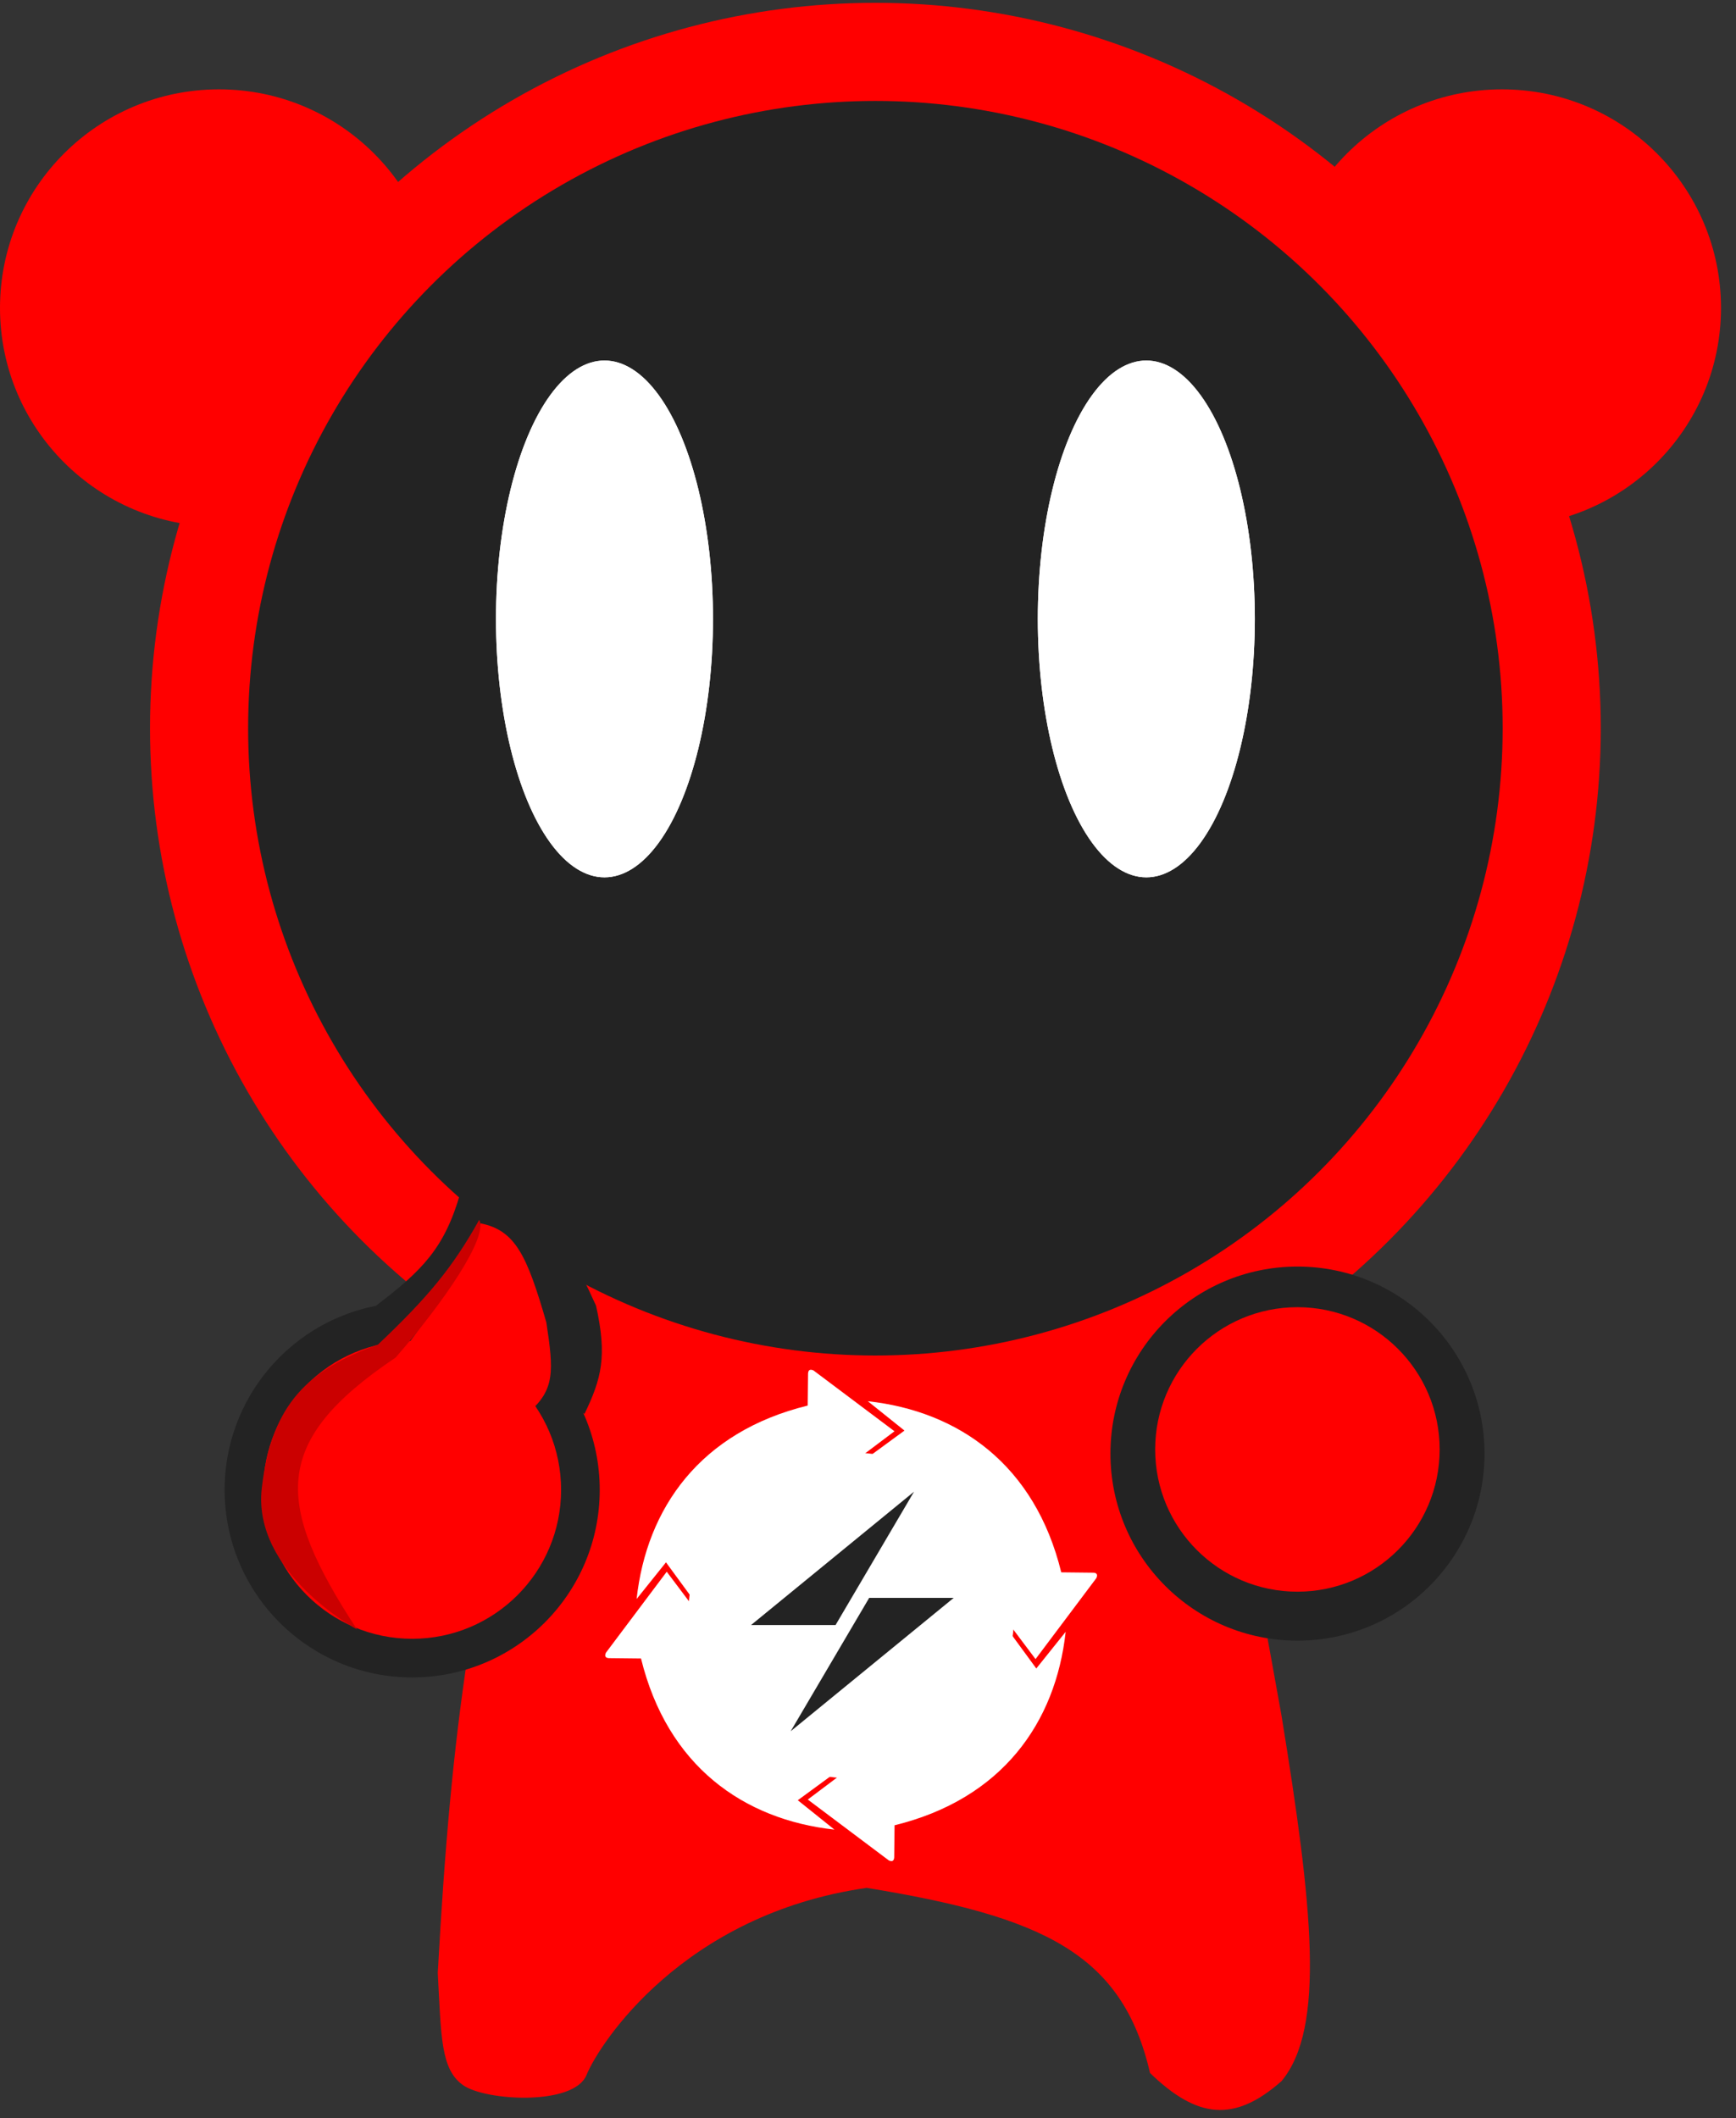 <?xml version="1.0" encoding="UTF-8"?>
<svg xmlns="http://www.w3.org/2000/svg" width="109" height="133" viewBox="0 0 109 133" fill="none">
  <rect x="0" y="0" width="109" height="133" fill="#333333" stroke="none"/>
  <path d="M27.487 123.866C28.354 108.013 29.683 99.555 33.328 85.119L55.147 89.475L75.447 83.72C77.606 92.096 78.656 97.607 80.466 107.732C82.405 119.644 83.24 127.322 80.466 130.663C77.48 133.302 75.145 132.997 72.208 130.155C70.474 122.635 65.451 120.331 54.421 118.531C42.87 120.184 37.62 128.335 36.825 130.282C36.031 132.229 30.481 131.911 29.075 130.918C27.67 129.924 27.703 127.906 27.487 123.866Z" fill="#FF0000"></path>
  <ellipse cx="13.753" cy="19.336" rx="13.753" ry="13.726" fill="#FF0000"></ellipse>
  <ellipse cx="94.305" cy="19.336" rx="13.753" ry="13.726" fill="#FF0000"></ellipse>
  <circle cx="54.964" cy="45.722" r="45.545" fill="#FF0000"></circle>
  <circle cx="54.964" cy="45.722" r="39.385" fill="#232323"></circle>
  <ellipse cx="37.954" cy="38.86" rx="6.813" ry="16.224" fill="white"></ellipse>
  <ellipse cx="37.954" cy="38.86" rx="6.813" ry="16.224" fill="white"></ellipse>
  <ellipse cx="71.975" cy="38.86" rx="6.813" ry="16.224" fill="white"></ellipse>
  <ellipse cx="71.975" cy="38.86" rx="6.813" ry="16.224" fill="white"></ellipse>
  <circle cx="25.88" cy="93.543" r="11.776" fill="#232323"></circle>
  <circle cx="25.88" cy="93.543" r="9.35" fill="#FF0000"></circle>
  <path d="M28.904 74.906C27.906 78.389 26.502 79.771 23.613 81.978L30.407 84.094L36.7 88.772C37.769 86.546 38.132 85.169 37.424 81.978C34.977 76.56 33.217 74.69 28.904 74.906Z" fill="#232323"></path>
  <path d="M30.164 76.808C29.248 80.113 25.394 84.415 25.543 84.605C25.691 84.795 33.15 88.716 33.15 88.716C34.85 87.271 34.771 86.102 34.303 83.025C33.096 78.865 32.374 77.238 30.164 76.808Z" fill="#FF0000"></path>
  <path d="M24.844 85.233C27.942 81.667 30.648 77.671 30.09 76.586C28.394 79.632 26.818 81.494 23.73 84.423C19.387 85.981 17.042 88.118 16.436 93.439C15.83 98.759 22.413 102.303 22.413 102.303C17.28 94.437 16.951 90.529 24.844 85.233Z" fill="#CB0000"></path>
  <circle cx="81.466" cy="91.266" r="11.744" fill="#232323"></circle>
  <circle cx="81.462" cy="91.004" r="8.931" fill="#FF0000"></circle>
  <path fill-rule="evenodd" clip-rule="evenodd" d="M53.442 91.199C59.087 91.199 63.667 95.78 63.667 101.425C63.667 107.069 59.087 111.65 53.442 111.65C47.798 111.65 43.217 107.069 43.217 101.425C43.217 95.78 47.798 91.199 53.442 91.199Z" fill="white"></path>
  <path fill-rule="evenodd" clip-rule="evenodd" d="M39.972 100.394C40.6 94.681 43.968 89.902 50.715 88.249L50.737 86.234C50.751 85.997 50.876 85.955 51.076 86.043L56.163 89.863L51.111 93.665C50.896 93.797 50.759 93.744 50.662 93.595V91.94C47.146 93.077 44.507 95.521 43.503 100.396L41.816 98.093L39.972 100.394Z" fill="white"></path>
  <path fill-rule="evenodd" clip-rule="evenodd" d="M54.488 87.976C60.202 88.605 64.981 91.972 66.634 98.72L68.649 98.742C68.886 98.755 68.928 98.881 68.84 99.08L65.02 104.168L61.217 99.116C61.085 98.901 61.139 98.764 61.288 98.666H62.943C61.806 95.15 59.361 92.512 54.486 91.508L56.79 89.82L54.488 87.976Z" fill="white"></path>
  <path fill-rule="evenodd" clip-rule="evenodd" d="M66.911 102.455C66.283 108.168 62.915 112.947 56.168 114.601L56.145 116.615C56.132 116.853 56.007 116.895 55.807 116.807L50.719 112.986L55.772 109.184C55.986 109.052 56.123 109.105 56.221 109.254V110.909C59.737 109.772 62.376 107.328 63.38 102.453L65.067 104.757L66.911 102.455Z" fill="white"></path>
  <path fill-rule="evenodd" clip-rule="evenodd" d="M52.394 114.874C46.68 114.245 41.902 110.878 40.248 104.13L38.233 104.108C37.997 104.095 37.955 103.969 38.042 103.77L41.863 98.682L45.665 103.734C45.797 103.949 45.743 104.086 45.594 104.183H43.94C45.077 107.7 47.521 110.338 52.396 111.342L50.092 113.029L52.394 114.874Z" fill="white"></path>
  <path fill-rule="evenodd" clip-rule="evenodd" d="M54.574 100.325H59.88L49.645 108.698L54.574 100.325Z" fill="#232323"></path>
  <path fill-rule="evenodd" clip-rule="evenodd" d="M52.462 102.031H47.155L57.39 93.657L52.462 102.031Z" fill="#232323"></path>
</svg>
